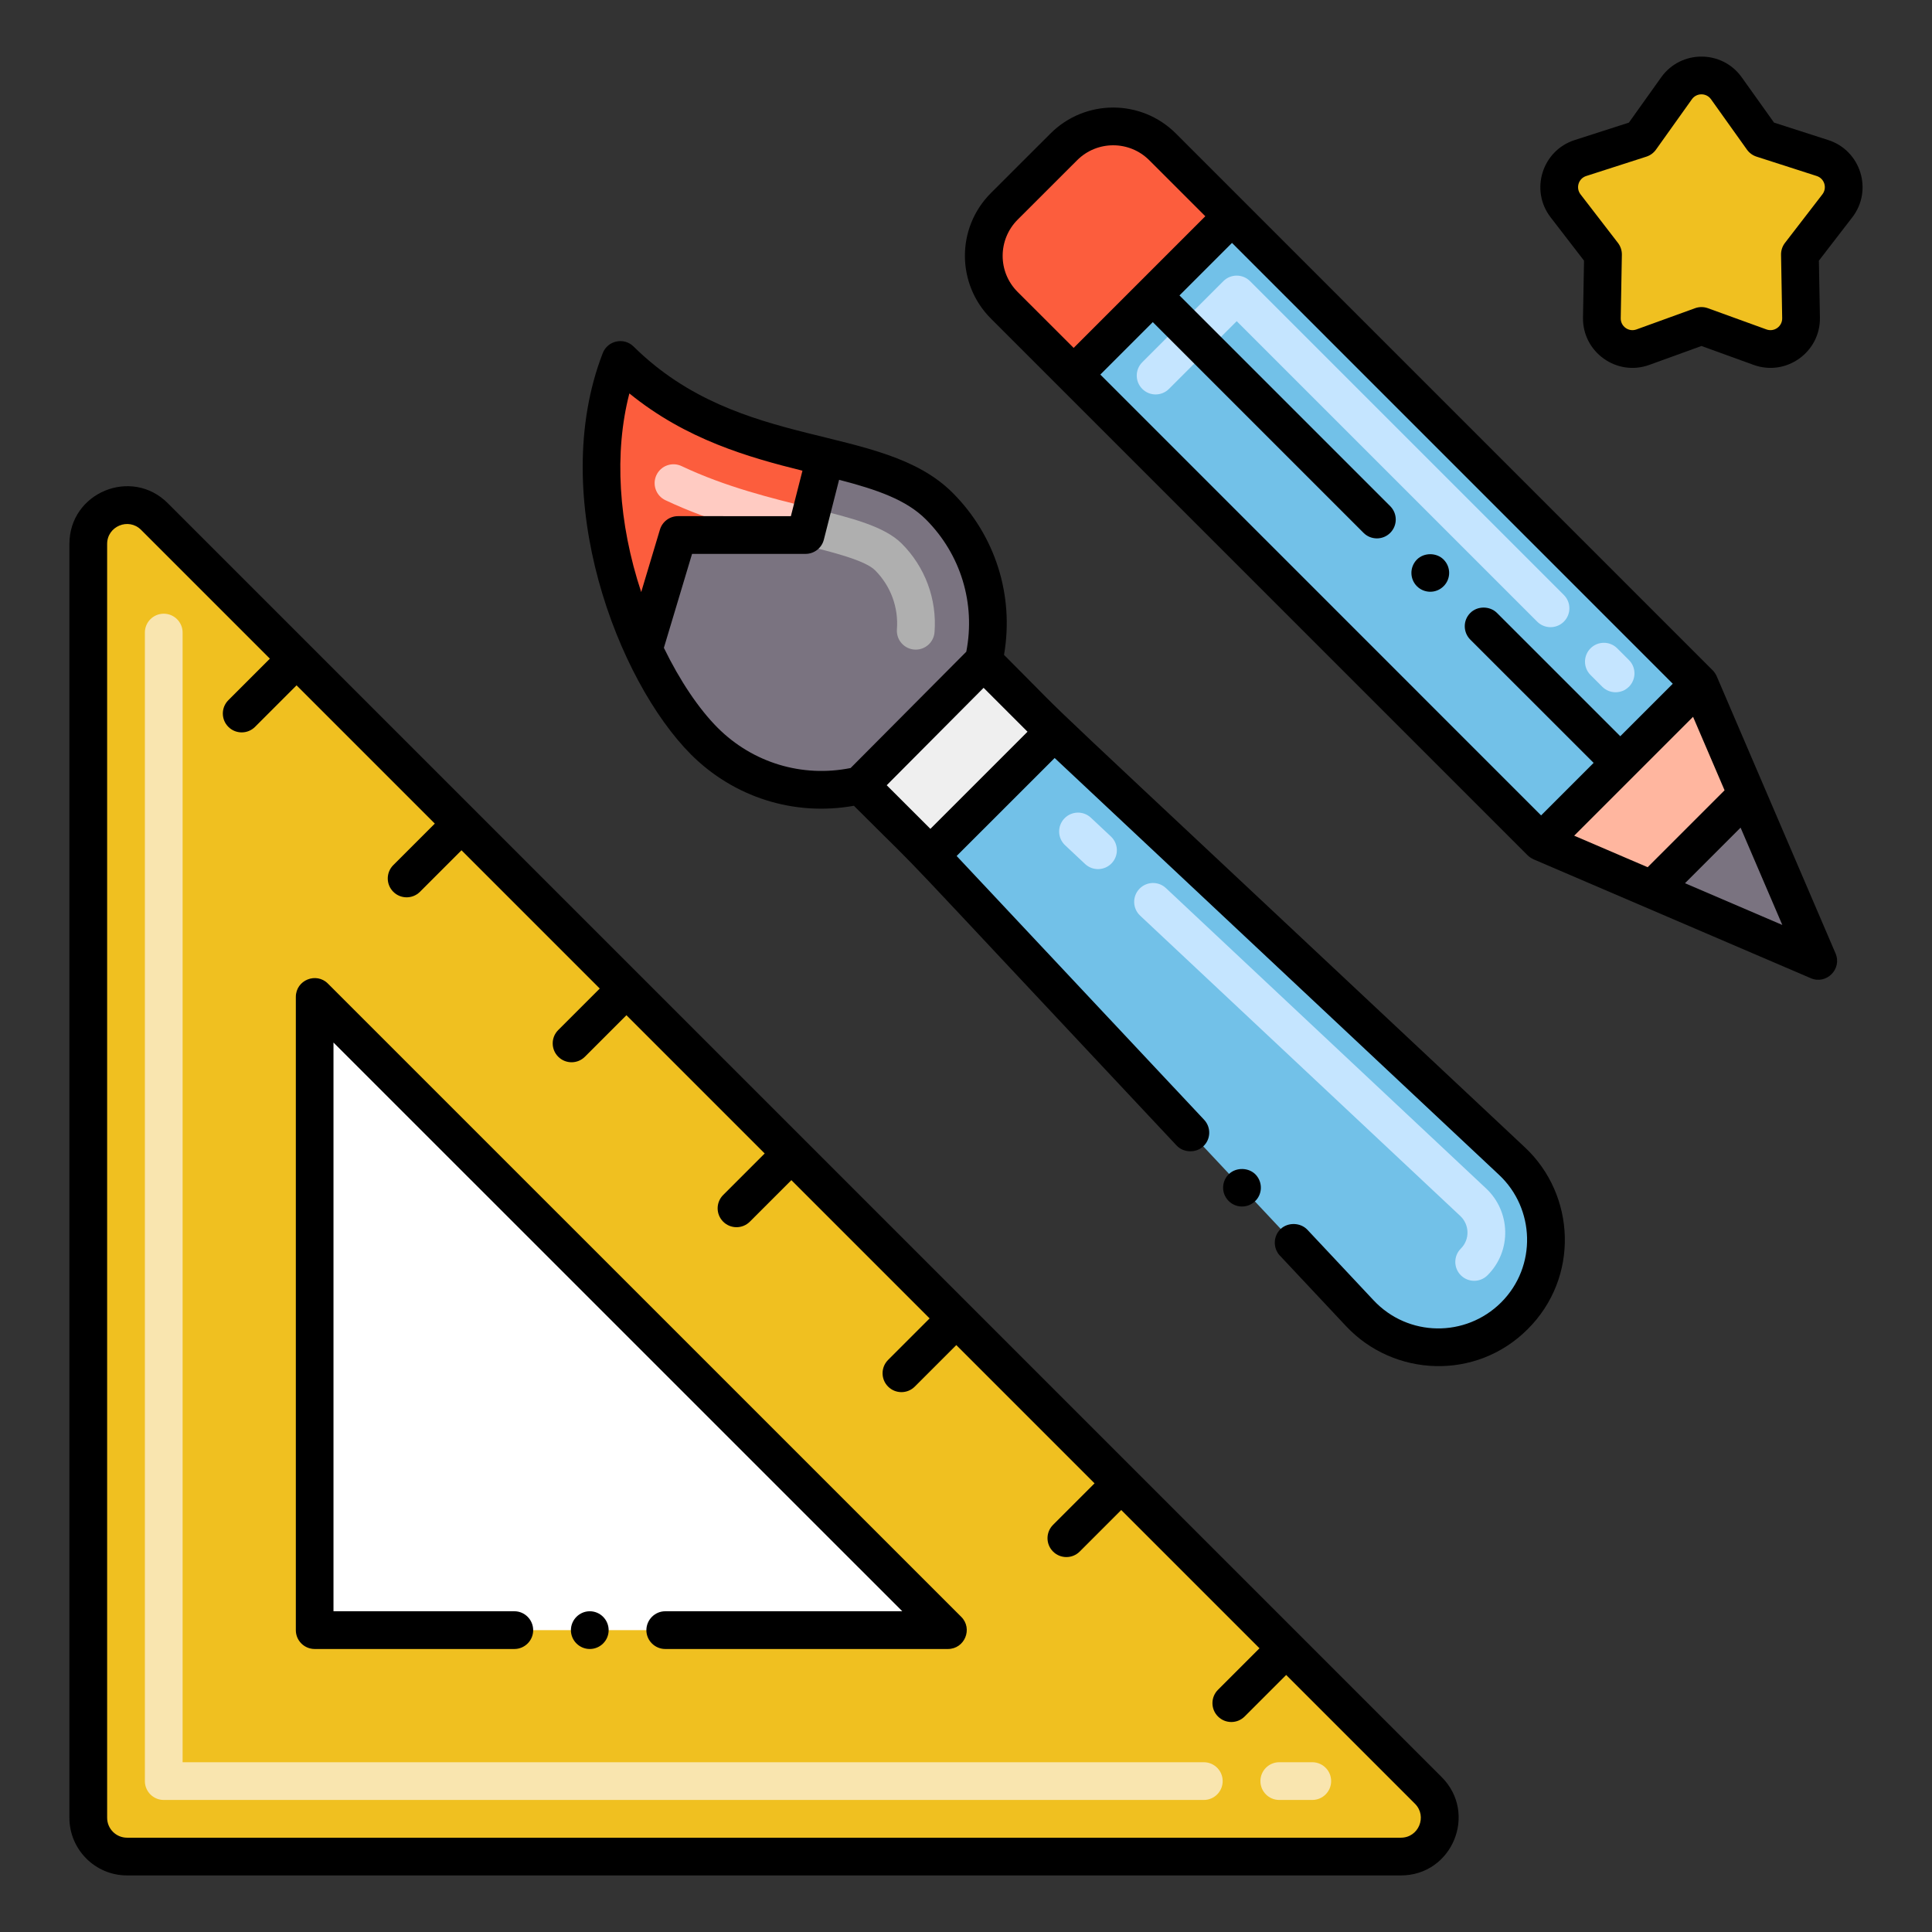 <?xml version="1.0" encoding="UTF-8"?>
<svg xmlns="http://www.w3.org/2000/svg" xmlns:xlink="http://www.w3.org/1999/xlink" version="1.1" id="Layer_1" x="0px" y="0px" viewBox="0 0 256 256" style="enable-background:new 0 0 256 256;" xml:space="preserve">
<rect x="0" y="0" width="256" height="256" fill="#333333" stroke="none"/>
<style type="text/css">
	.st0{fill:#FC5D3D;}
	.st1{fill:#AFAFAF;}
	.st2{fill:#72C2E9;}
	.st3{fill:#FFFFFF;}
	.st4{fill:#EFEFEF;}
	.st5{fill:#878787;}
	.st6{fill:#F0C020;}
	.st7{fill:#F8E5B0;}
	.st8{fill:#B34F33;}
	.st9{fill:#FFCBC3;}
	.st10{fill:#FFB69F;}
	.st11{fill:#C5E5FE;}
	.st12{fill:#13BF6D;}
	.st13{fill:#F9E5AF;}
	.st14{fill:#7A7380;}
	.st15{fill:#72C1E8;}
	.st16{fill:#C5E5FF;}
	.st17{fill:#FFCBC2;}
	.st18{fill:#6E6D6C;}
	.st19{fill:#F2E1D7;}
	.st20{fill:#7D7B79;}
	.st21{fill:#D6C0B3;}
	.st22{fill:#76FFBB;}
	.st23{fill:#CF941C;}
	.st24{fill:#7C7B7A;}
	.st25{fill:#FEB69F;}
	.st26{fill:#E8A61E;}
	.st27{fill:#EFF0F0;}
	.st28{fill:#EDC21D;}
	.st29{fill:#4BA5C8;}
	.st30{fill:#E8A61F;}
	.st31{fill:#823A26;}
	.st32{fill:#4C4944;}
	.st33{fill:#4C4945;}
</style>
<g>
	<path class="st6" d="M185.627,246.004H16.832c-2.836,0-5.135-2.299-5.135-5.135V72.074c0-4.575,5.531-6.866,8.766-3.631   l168.795,168.795C192.493,240.473,190.202,246.004,185.627,246.004z"></path>
	<polygon class="st3" points="41.697,216.004 41.697,132.103 125.599,216.004  "></polygon>
	<path class="st13" d="M173.883,238.504h-4.371c-1.381,0-2.5-1.119-2.5-2.5s1.119-2.5,2.5-2.5h4.371c1.381,0,2.5,1.119,2.5,2.5   S175.264,238.504,173.883,238.504z M159.512,238.504H21.697c-1.381,0-2.5-1.119-2.5-2.5V83.819c0-1.381,1.119-2.5,2.5-2.5   s2.5,1.119,2.5,2.5v149.686h135.314c1.381,0,2.5,1.119,2.5,2.5S160.893,238.504,159.512,238.504z"></path>
	<path class="st14" d="M93.328,98.205c-2.76-2.767-5.64-7.027-8.03-12.155v-0.007l4.545-15.15h16.9l2.632-10.349   c6.124,1.508,11.501,2.93,15.086,6.522c5.562,5.569,7.525,13.379,5.868,20.534l-16.366,16.451   C106.785,105.751,98.933,103.795,93.328,98.205z"></path>
	<path class="st15" d="M200.678,174.345c5.761-5.761,5.477-15.036-0.327-20.491c-67.405-63.231-35.04-32.862-60.656-56.893h-0.007   l-16.402,16.402v0.007l56.9,60.642C185.642,179.836,194.924,180.099,200.678,174.345z"></path>
	<path class="st16" d="M193.568,168.981c-0.977-0.976-0.977-2.559,0-3.535c1.235-1.236,1.137-3.187-0.07-4.319l-42.425-39.8   c-1.007-0.945-1.057-2.527-0.112-3.534c0.943-1.006,2.524-1.059,3.534-0.113l42.425,39.8c3.238,3.038,3.442,8.243,0.184,11.5   C196.127,169.958,194.545,169.958,193.568,168.981z M143.781,114.485L141.132,112c-1.008-0.944-1.058-2.527-0.113-3.534   c0.943-1.006,2.525-1.059,3.533-0.113l2.649,2.485c1.008,0.944,1.058,2.527,0.113,3.534   C146.37,115.378,144.789,115.43,143.781,114.485z"></path>
	<path class="st0" d="M85.298,86.043c-5.078-10.868-8.016-25.655-3.101-38.344c8.592,8.485,18.614,10.74,27.177,12.845   l-2.632,10.349h-16.9L85.298,86.043z"></path>
	<path class="st17" d="M107.03,72.272c-0.199,0-0.401-0.024-0.604-0.074l-0.494-0.123c-5.145-1.273-11.548-2.857-17.76-5.795   c-1.248-0.59-1.781-2.081-1.19-3.329c0.591-1.249,2.08-1.782,3.329-1.191c5.872,2.777,11.853,4.234,17.318,5.584   c1.34,0.332,2.157,1.688,1.825,3.028C109.173,71.511,108.152,72.272,107.03,72.272z"></path>
	<path class="st1" d="M121.342,86.078c-1.469,0-2.607-1.249-2.495-2.692c0.224-2.906-0.831-5.756-2.894-7.819   c-1.332-1.333-5.687-2.414-9.527-3.369c-1.34-0.333-2.156-1.689-1.823-3.029c0.332-1.339,1.686-2.158,3.028-1.823   c5.121,1.272,9.544,2.372,11.857,4.686c3.097,3.096,4.679,7.374,4.343,11.738C123.73,85.081,122.635,86.078,121.342,86.078z"></path>
	<polygon class="st4" points="123.286,113.369 113.962,104.052 130.328,87.6 139.688,96.96 123.286,113.362  "></polygon>
	<path class="st0" d="M154.059,19.473l9.187,9.179l-20.981,20.982l-9.188-9.179c-3.626-3.618-3.626-9.493,0-13.119l7.871-7.863   C144.567,15.847,150.442,15.847,154.059,19.473z"></path>
	<polygon class="st15" points="163.247,28.652 225.181,90.601 204.205,111.576 142.265,49.633  "></polygon>
	<path class="st16" d="M212.308,90.995l-1.554-1.553c-0.977-0.976-0.977-2.559,0-3.536c0.975-0.977,2.559-0.976,3.535,0l1.554,1.553   c0.977,0.976,0.977,2.559,0,3.536C214.87,91.97,213.286,91.973,212.308,90.995z M203.684,82.37l-39.814-39.813l-8.977,8.976   c-0.977,0.977-2.559,0.977-3.535,0c-0.977-0.976-0.977-2.559,0-3.535l10.744-10.744c0.977-0.977,2.559-0.977,3.535,0l41.582,41.582   c0.977,0.976,0.977,2.559,0,3.535C206.242,83.347,204.66,83.347,203.684,82.37z"></path>
	<polygon class="st10" points="204.205,111.576 218.888,117.878 240.924,127.319 231.484,105.284 225.181,90.601  "></polygon>
	<polygon class="st14" points="231.484,105.283 240.924,127.32 218.887,117.879  "></polygon>
	<path class="st6" d="M228.754,11.696l4.762,6.677l7.973,2.566c2.673,0.86,3.683,4.11,1.969,6.334l-4.959,6.436l0.151,8.407   c0.051,2.842-2.763,4.854-5.436,3.885l-7.761-2.813l-7.761,2.813c-2.673,0.969-5.487-1.042-5.436-3.885l0.151-8.407l-4.959-6.436   c-1.714-2.224-0.703-5.474,1.969-6.334l7.973-2.566l4.762-6.677C223.769,9.429,227.137,9.429,228.754,11.696z"></path>
	<path d="M9.197,72.074v168.795c0,4.21,3.425,7.635,7.635,7.635h168.795c6.806,0,10.212-8.222,5.399-13.034L22.231,66.675   C17.421,61.865,9.197,65.266,9.197,72.074z M185.627,243.504H16.832c-1.453,0-2.635-1.182-2.635-2.635V72.074   c0-2.333,2.828-3.533,4.499-1.863l17.065,17.065l-5.502,5.502c-0.977,0.976-0.977,2.559,0,3.535c0.977,0.977,2.559,0.977,3.535,0   l5.502-5.502l18.319,18.319l-5.502,5.502c-0.977,0.976-0.977,2.559,0,3.535c0.977,0.977,2.559,0.977,3.535,0l5.502-5.502   l18.32,18.32l-5.502,5.502c-0.977,0.976-0.977,2.559,0,3.535c0.977,0.977,2.559,0.977,3.535,0l5.502-5.502l18.32,18.32   l-5.502,5.502c-0.977,0.976-0.977,2.559,0,3.535c0.977,0.977,2.559,0.977,3.535,0l5.502-5.502l18.319,18.319l-5.502,5.502   c-0.977,0.976-0.977,2.559,0,3.535c0.977,0.977,2.559,0.977,3.535,0l5.502-5.502l18.32,18.32l-5.502,5.502   c-0.977,0.976-0.977,2.559,0,3.535c0.977,0.977,2.559,0.977,3.535,0l5.502-5.502l18.32,18.32l-5.502,5.502   c-0.977,0.976-0.977,2.559,0,3.535c0.977,0.977,2.559,0.977,3.535,0l5.502-5.502l17.065,17.065   C189.15,240.666,187.975,243.504,185.627,243.504z"></path>
	<path d="M83.954,45.919c-1.285-1.267-3.442-0.795-4.088,0.876c-7.403,19.122,2.022,43.474,11.689,53.172   c0.001,0.001,0.003,0.002,0.004,0.004c5.648,5.64,13.597,8.221,21.589,6.799c11.742,11.731,0.36-0.163,42.761,45.019   c0.899,0.97,2.56,1.02,3.529,0.11c1.011-0.94,1.061-2.52,0.11-3.53l-32.788-34.947c6.857-6.857,3.97-3.971,12.988-12.982   c0,0,58.888,55.238,58.89,55.24c4.737,4.435,5.057,12.113,0.271,16.9c-4.705,4.682-12.334,4.59-16.9-0.28l-8.77-9.35   c-0.921-0.97-2.561-1.02-3.54-0.11c-1.014,0.971-1.032,2.536-0.11,3.54c0.01,0,0.01,0,0.01,0l8.76,9.34   c6.321,6.741,17.245,7.249,24.08,0.39c6.841-6.82,6.374-17.747-0.38-24.08c-73.08-68.563-57.043-53.278-69.02-65.255   c1.356-7.853-1.133-15.791-6.81-21.476C116.832,55.902,98.192,59.983,83.954,45.919z M83.396,52.13   c7.521,6.124,15.841,8.48,22.934,10.24l-1.534,6.023H89.841c-1.104,0-2.077,0.724-2.395,1.782l-2.483,8.278   C81.93,69.288,81.362,59.969,83.396,52.13z M136.152,96.958l-12.87,12.87l-5.787-5.781l12.839-12.907L136.152,96.958z    M128.038,86.357c-7.938,7.98-7.737,7.779-15.328,15.41c-6.414,1.287-12.955-0.68-17.615-5.331   c-2.504-2.512-5.016-6.251-7.128-10.595l3.734-12.448h15.039c1.144,0,2.141-0.775,2.423-1.883l2.021-7.934   c5.056,1.313,8.905,2.653,11.509,5.256C127.313,73.46,129.285,79.966,128.038,86.357z"></path>
	<path d="M162.859,155.55c-0.993,0.932-1.075,2.501-0.109,3.53c0.959,1.021,2.55,1.045,3.53,0.11   c0.982-0.904,1.082-2.482,0.119-3.53C165.49,154.69,163.83,154.64,162.859,155.55z"></path>
	<path d="M191.28,77.68c0.956-0.936,1.016-2.522,0-3.54c-0.94-0.94-2.591-0.94-3.53,0c-0.996,1.018-0.953,2.587,0,3.54   C188.699,78.629,190.281,78.678,191.28,77.68z"></path>
	<path d="M155.826,17.704c-4.595-4.603-12.048-4.607-16.644,0l-7.872,7.864c-4.653,4.653-4.558,12.107,0.001,16.655l71.12,71.121   c0.158,0.158,0.487,0.399,0.784,0.526c0.002,0.001,0.004,0.003,0.006,0.003l36.718,15.744c2.069,0.888,4.167-1.216,3.282-3.282   l-15.744-36.718c-0.1-0.242-0.32-0.581-0.529-0.79L155.826,17.704z M228.514,104.717l-10.192,10.192l-9.736-4.175l15.753-15.753   L228.514,104.717z M214.695,97.554L198.359,81.22c-0.949-0.95-2.6-0.95-3.54,0c-0.993,0.994-0.956,2.573,0,3.53l16.344,16.335   l-6.96,6.96L145.8,49.634l6.951-6.952L180.68,70.61c0.968,0.969,2.554,0.977,3.53,0c0.979-0.98,0.979-2.56,0-3.54l-27.923-27.923   l6.96-6.96l58.403,58.412L214.695,97.554z M134.845,29.104l7.874-7.866c2.643-2.648,6.928-2.649,9.571,0   c0.001,0.001,0.002,0.002,0.003,0.003l7.417,7.411l-17.446,17.446l-7.421-7.414C132.174,36.022,132.215,31.735,134.845,29.104z    M223.27,117.031l7.366-7.366l5.529,12.895L223.27,117.031z"></path>
	<path d="M242.254,18.559l-7.184-2.312l-4.281-6.002c-2.609-3.659-8.062-3.662-10.673,0l-4.28,6.002l-7.186,2.312   c-4.315,1.39-5.95,6.65-3.183,10.24l4.424,5.741l-0.136,7.531c-0.081,4.591,4.472,7.844,8.787,6.279l6.91-2.505l6.908,2.504   c4.315,1.566,8.871-1.689,8.788-6.279l-0.136-7.531l4.425-5.742C248.205,25.208,246.57,19.949,242.254,18.559z M241.478,25.748   l-4.96,6.436c-0.346,0.449-0.529,1.003-0.52,1.571l0.151,8.408c0.02,1.089-1.058,1.86-2.083,1.489l-7.761-2.813   c-0.551-0.2-1.155-0.2-1.704,0l-7.763,2.814c-1.034,0.372-2.103-0.408-2.083-1.489l0.151-8.407c0.01-0.567-0.173-1.121-0.52-1.571   l-4.959-6.436c-0.658-0.852-0.27-2.098,0.754-2.428l7.974-2.566c0.513-0.165,0.958-0.49,1.27-0.929l4.761-6.676   c0.62-0.869,1.912-0.869,2.532,0l4.762,6.677c0.313,0.438,0.757,0.763,1.27,0.928l7.973,2.566   C241.747,23.649,242.134,24.895,241.478,25.748z"></path>
	<path d="M43.46,130.34c-1.54-1.562-4.26-0.489-4.26,1.76v83.91c0,1.362,1.105,2.49,2.5,2.49h26.46c1.37,0,2.489-1.12,2.489-2.49   c0-1.38-1.119-2.51-2.489-2.51H44.189v-75.36l75.37,75.36h-31.41c-1.369,0-2.5,1.13-2.5,2.51c0,1.37,1.131,2.49,2.5,2.49h37.45   c2.226,0,3.339-2.692,1.771-4.26L43.46,130.34z"></path>
	<path d="M78.149,213.5c-1.369,0-2.5,1.13-2.5,2.51c0,1.37,1.131,2.49,2.5,2.49c1.381,0,2.5-1.12,2.5-2.49   C80.649,214.63,79.53,213.5,78.149,213.5z"></path>
</g>
</svg>
